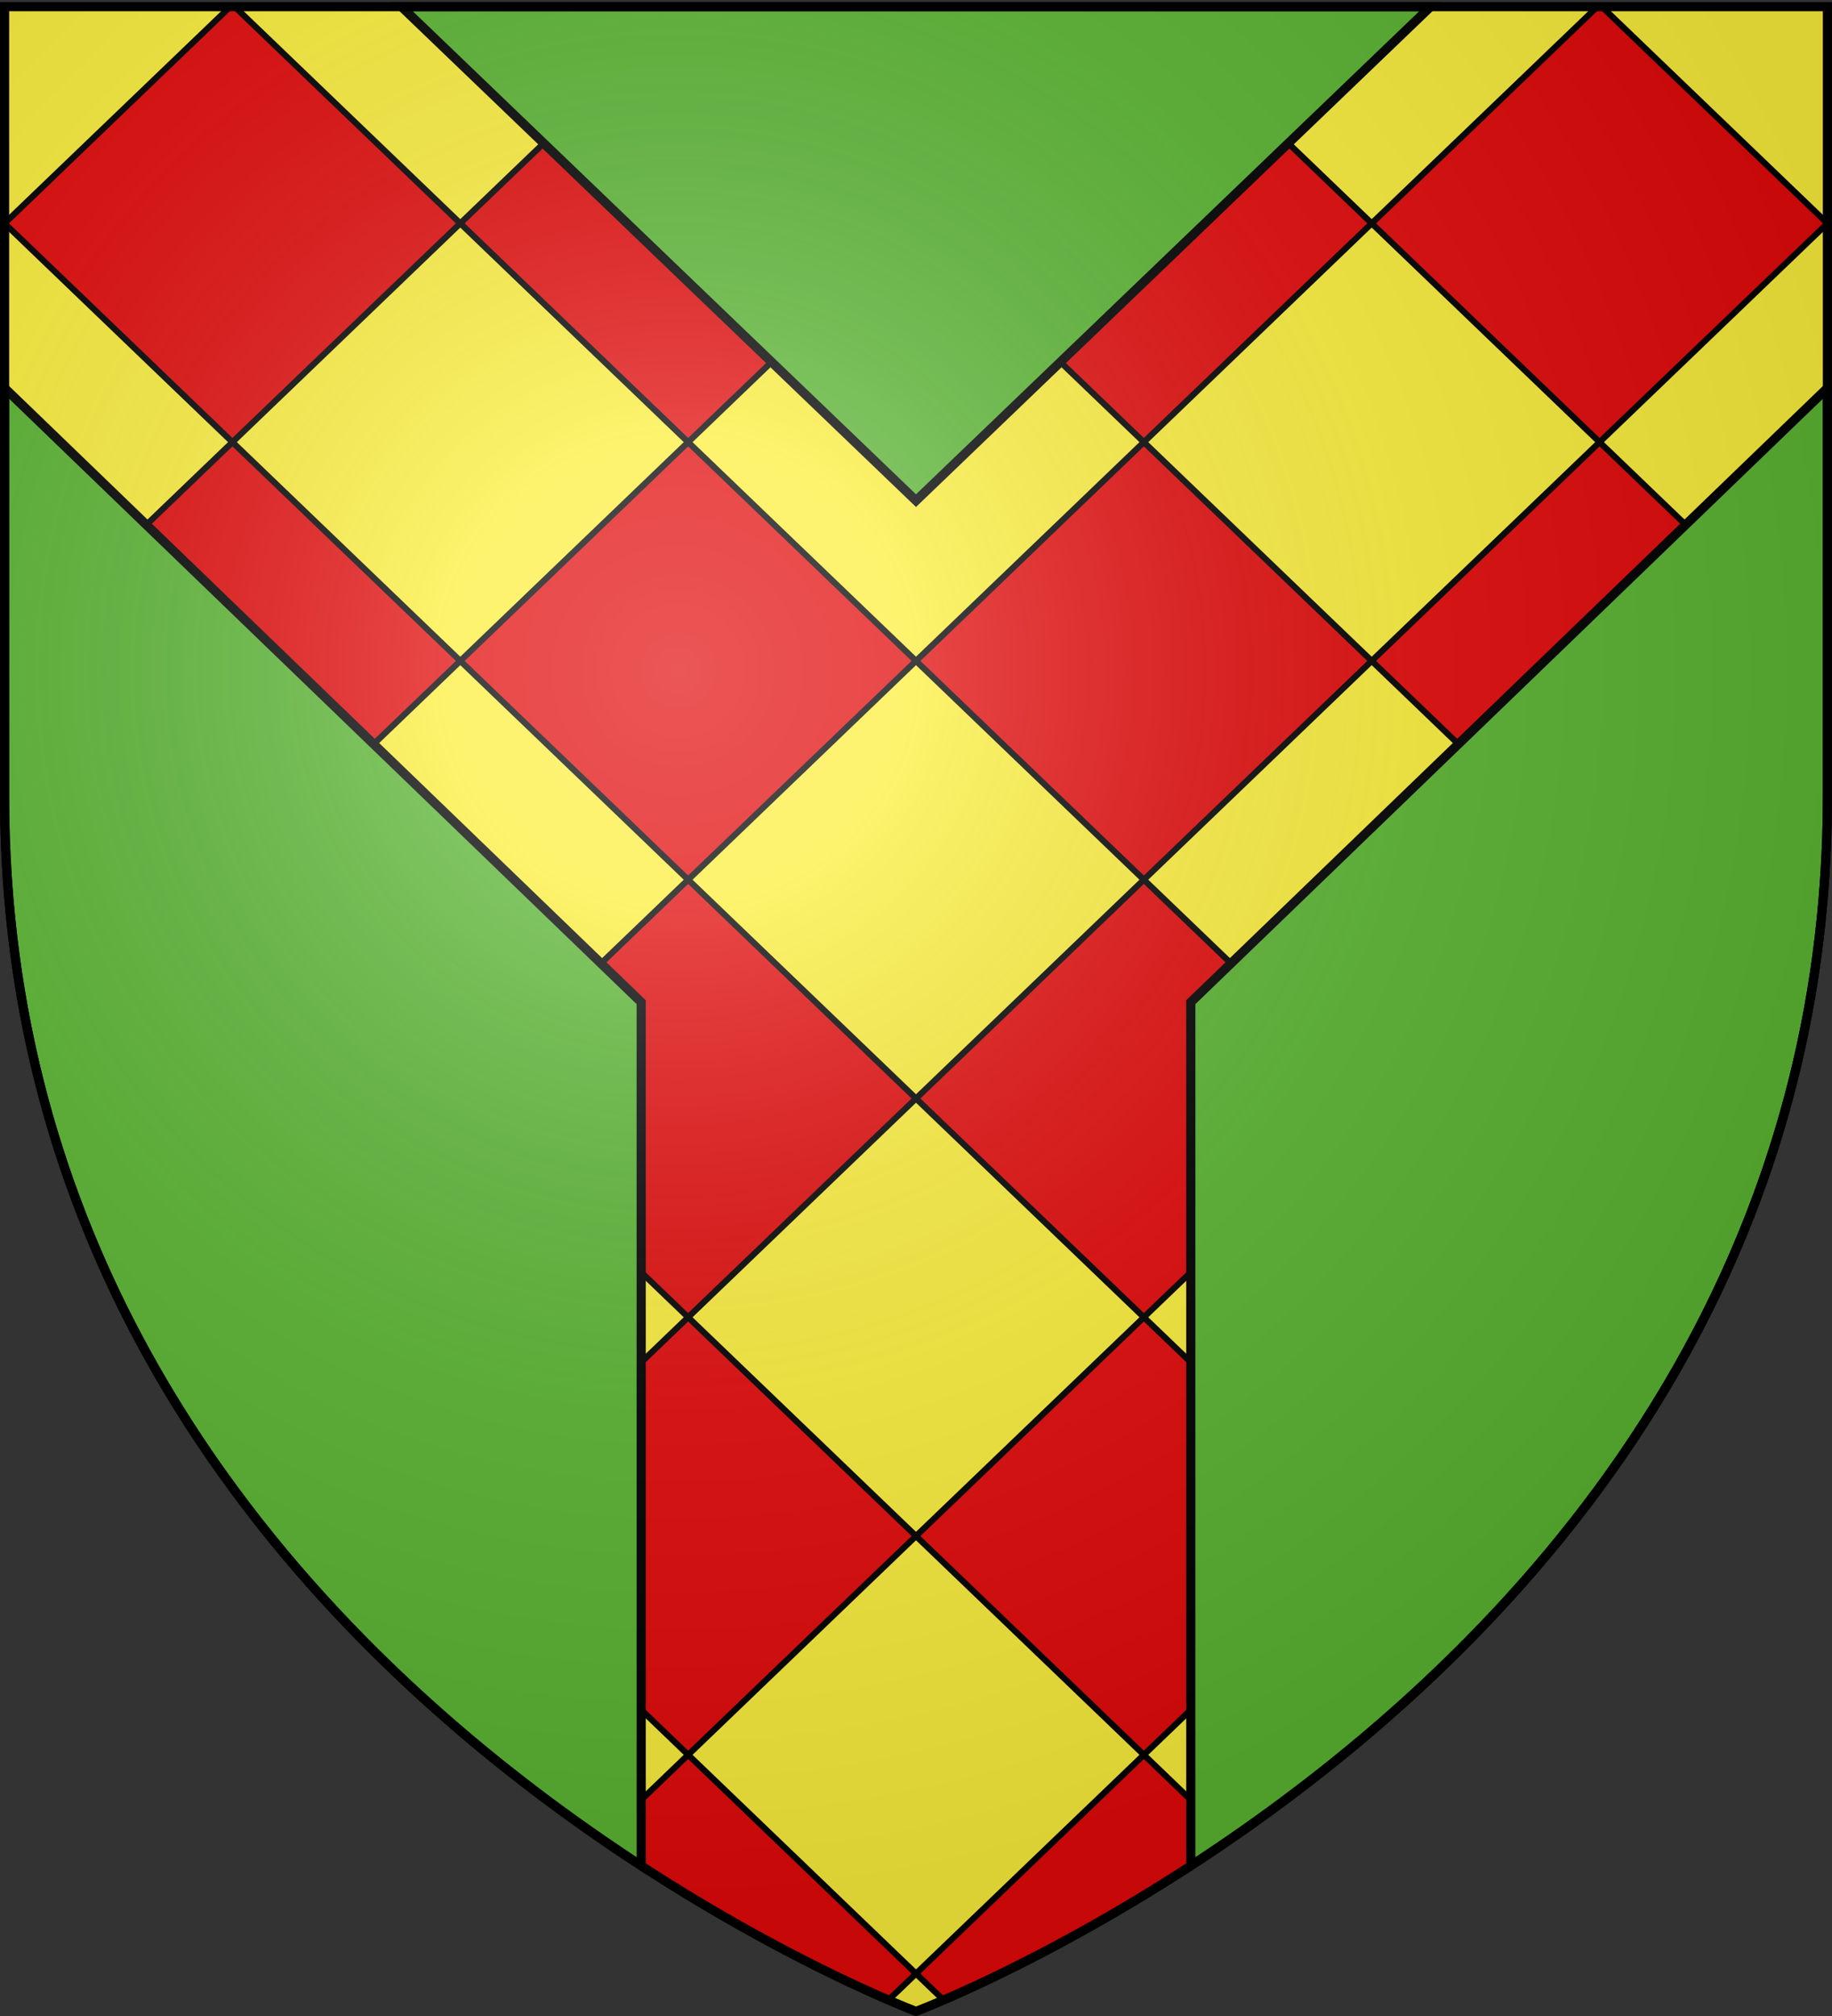 <svg xmlns="http://www.w3.org/2000/svg" xmlns:xlink="http://www.w3.org/1999/xlink" width="600" height="660" version="1.0"><rect width="100%" height="100%" fill="#333333" stroke="none"/><desc>Flag of Canton of Valais (Wallis)</desc><defs><radialGradient xlink:href="#a" id="b" cx="221.445" cy="226.331" r="300" fx="221.445" fy="226.331" gradientTransform="matrix(1.353 0 0 1.349 -77.63 -85.747)" gradientUnits="userSpaceOnUse"/><linearGradient id="a"><stop offset="0" style="stop-color:white;stop-opacity:.314"/><stop offset=".19" style="stop-color:white;stop-opacity:.251"/><stop offset=".6" style="stop-color:#6b6b6b;stop-opacity:.125"/><stop offset="1" style="stop-color:black;stop-opacity:.125"/></linearGradient></defs><g style="display:inline"><path d="M300 658.5s298.5-112.32 298.5-397.772V2.176H1.5v258.552C1.5 546.18 300 658.5 300 658.5" style="fill:#fcef3c;fill-opacity:1;fill-rule:evenodd;stroke:none;stroke-width:1px;stroke-linecap:butt;stroke-linejoin:miter;stroke-opacity:1"/><path d="M75.406 2.187 1.5 73.125l74.625 71.625 74.625-71.625L76.844 2.187zm75.344 70.938 74.625 71.625L300 73.125 226.094 2.187h-1.438zm149.25 0 74.625 71.625 74.625-71.625-73.906-70.938h-1.438zm149.25 0 74.625 71.625L598.5 73.125 524.594 2.187h-1.438zm74.625 71.625-74.625 71.625L523.875 288l74.625-71.625zM449.25 502.875zm0 0-74.625-71.625L300 502.875l74.625 71.625zM374.625 574.5 300 646.125l9.031 8.656c16.164-6.972 52.447-24.04 94.188-52.812zM300 646.125 225.375 574.5l-28.594 27.469c41.741 28.773 78.024 45.84 94.188 52.812zM225.375 574.5 300 502.875l-74.625-71.625-74.625 71.625zm-74.625-71.625zM76.125 288l74.625-71.625-74.625-71.625L1.5 216.375zm74.625-71.625L225.375 288 300 216.375l-74.625-71.625zm149.25 0L374.625 288l74.625-71.625-74.625-71.625zM374.625 288 300 359.625l74.625 71.625 74.625-71.625zM300 359.625 225.375 288l-74.625 71.625 74.625 71.625z" style="fill:#e20909;fill-opacity:1;fill-rule:nonzero;stroke:#000;stroke-width:2;stroke-opacity:1;display:inline"/><path d="M131.469 2.188 300 163.906 468.531 2.188zM1.5 127.03V260.72c0 181.463 120.61 292.91 208.5 350.062V328.094zm597 0L390 328.094V610.78c87.89-57.152 208.5-168.6 208.5-350.062z" style="fill:#5ab532;fill-opacity:1;fill-rule:evenodd;stroke:#000;stroke-width:3;stroke-linecap:butt;stroke-linejoin:miter;stroke-opacity:1;display:inline"/></g><path d="M300 658.5s298.5-112.32 298.5-397.772V2.176H1.5v258.552C1.5 546.18 300 658.5 300 658.5" style="opacity:1;fill:url(#b);fill-opacity:1;fill-rule:evenodd;stroke:none;stroke-width:1px;stroke-linecap:butt;stroke-linejoin:miter;stroke-opacity:1"/><path d="M300 658.5S1.5 546.18 1.5 260.728V2.176h597v258.552C598.5 546.18 300 658.5 300 658.5z" style="opacity:1;fill:none;fill-opacity:1;fill-rule:evenodd;stroke:#000;stroke-width:3;stroke-linecap:butt;stroke-linejoin:miter;stroke-miterlimit:4;stroke-dasharray:none;stroke-opacity:1"/></svg>